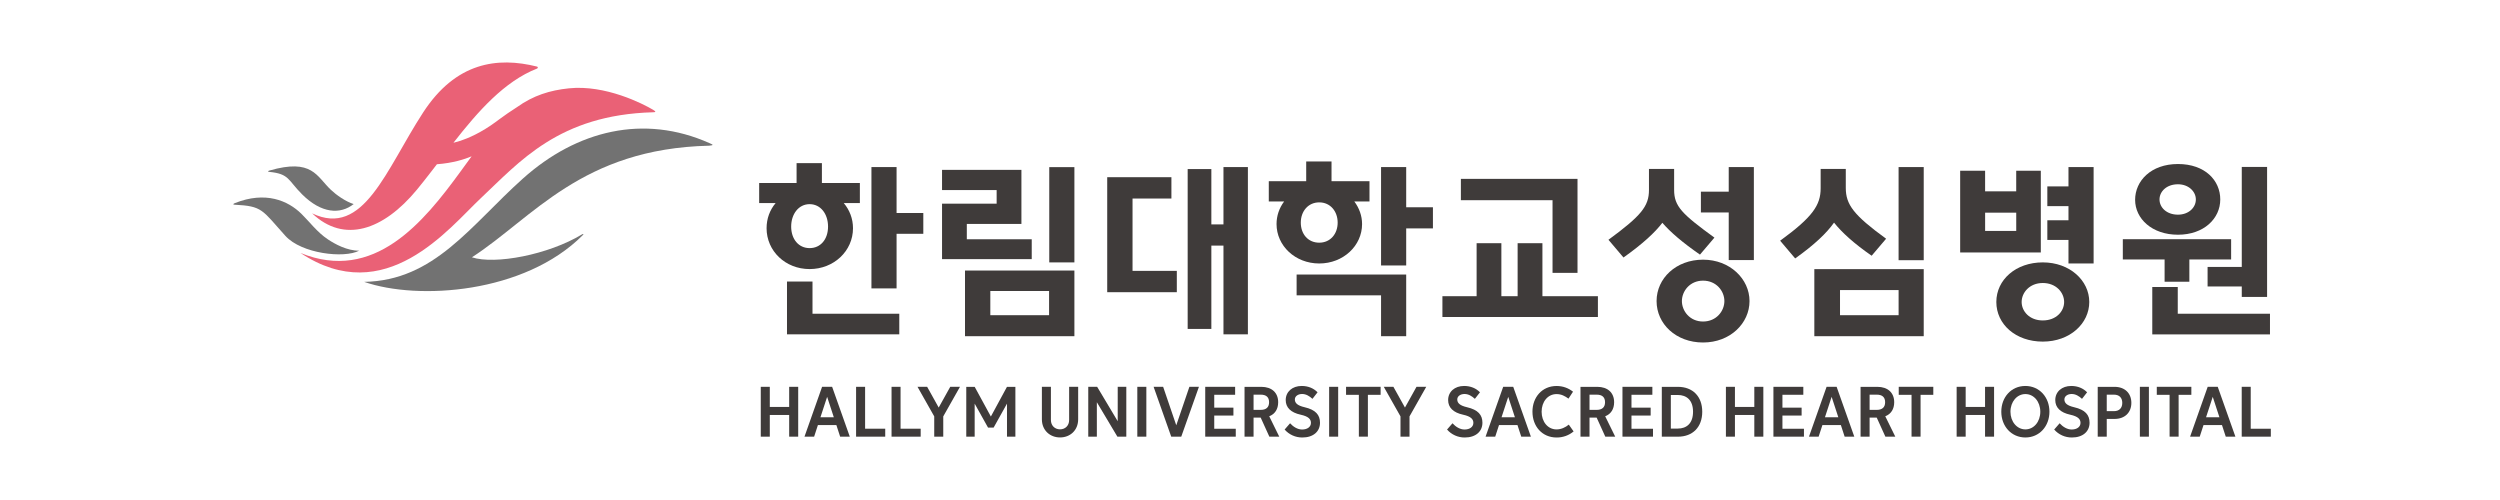 <svg width="600" height="120" viewBox="0 0 600 120" fill="none" xmlns="http://www.w3.org/2000/svg">
<g clip-path="url(#clip0_2480_1690)">
<path d="M215.178 40.103V51.124H221.595V56.116H215.178V69.221H209.145V40.103H215.178ZM194.306 59.547C196.956 59.547 198.731 57.42 198.731 54.381C198.731 51.342 196.952 48.997 194.306 48.997C191.66 48.997 189.881 51.382 189.881 54.381C189.881 57.38 191.66 59.547 194.306 59.547ZM194.999 67.573V75.298H215.828V80.247H188.879V67.573H194.999ZM186.145 48.74H182.2V43.922H191.18V39.148H197.257V43.922H206.368V48.74H202.506C203.892 50.388 204.72 52.471 204.72 54.773C204.72 60.24 200.121 64.578 194.306 64.578C188.491 64.578 183.979 60.24 183.979 54.773C183.979 52.471 184.759 50.388 186.15 48.74" fill="#3F3B3A"/>
<path d="M257.856 62.978H251.823V40.107H257.856V62.978ZM237.677 75.651H251.779V69.836H237.677V75.651ZM231.6 64.931H257.856V80.687H231.6V64.931ZM247.616 57.419V62.198H226.09V48.875H239.194V45.618H226.09V40.761H245.14V53.74H232.036V57.424H247.612L247.616 57.419Z" fill="#3F3B3A"/>
<path d="M299.495 40.103V80.247H293.632V58.941H290.724V78.948H285.04V40.579H290.724V53.858H293.632V40.103H299.495ZM282.437 65.014V70.133H265.732V42.532H281.138V47.65H271.809V65.01H282.441L282.437 65.014Z" fill="#3F3B3A"/>
<path d="M337.487 40.103V49.738H343.903V54.812H337.487V63.71H331.453V40.103H337.487ZM316.614 58.243C319.304 58.243 321.039 56.12 321.039 53.43C321.039 50.74 319.3 48.569 316.614 48.569C313.929 48.569 312.19 50.74 312.19 53.43C312.19 56.12 313.881 58.243 316.614 58.243ZM331.453 80.682V70.873H311.187V65.881H337.487V80.682H331.453ZM308.197 48.347H304.509V43.486H313.489V38.756H319.566V43.486H328.677V48.347H325.032C326.2 49.912 326.898 51.778 326.898 53.775C326.898 58.984 322.382 63.235 316.614 63.235C310.847 63.235 306.37 58.98 306.37 53.775C306.37 51.778 307.024 49.912 308.197 48.347Z" fill="#3F3B3A"/>
<path d="M378.599 65.493H372.609V48.05H350.612V42.928H378.603V65.498L378.599 65.493ZM354.387 71.091V58.374H360.329V71.091H364.23V58.374H370.181V71.091H383.498V76.083H346.179V71.091H354.383H354.387Z" fill="#3F3B3A"/>
<path d="M420.927 40.103V62.412H414.894V50.998H408.216V46.006H414.894V40.103H420.927ZM408.73 67.356C405.522 67.356 403.656 69.919 403.656 72.26C403.656 74.601 405.522 77.165 408.73 77.165C411.938 77.165 413.852 74.649 413.852 72.26C413.852 69.871 411.943 67.356 408.73 67.356ZM408.73 82.2C402.222 82.2 397.579 77.727 397.579 72.26C397.579 66.793 402.265 62.32 408.73 62.32C415.195 62.32 419.885 66.963 419.885 72.26C419.885 77.557 415.286 82.2 408.73 82.2ZM395.757 40.539H401.79V45.571C401.79 49.52 403.651 51.343 411.463 57.028L407.993 61.108C403.739 58.157 400.875 55.685 398.965 53.47C397.182 55.811 394.279 58.501 389.636 61.801L386.031 57.546C393.839 51.818 395.752 49.52 395.752 45.614V40.539H395.757Z" fill="#3F3B3A"/>
<path d="M461.694 62.455H455.661V40.103H461.694V62.455ZM441.603 75.652H455.665V69.623H441.603V75.652ZM435.439 64.587H461.694V80.687H435.439V64.587ZM436.96 40.544H442.989V45.1C442.989 49.093 444.855 51.609 452.666 57.294L449.196 61.374C444.942 58.423 442.078 55.82 440.168 53.431C438.39 55.946 435.482 58.724 430.839 62.024L427.234 57.769C435.051 52.084 436.956 49.219 436.956 45.187V40.544H436.96Z" fill="#3F3B3A"/>
<path d="M502.467 40.102V63.234H496.434V57.589H491.36V52.858H496.434V49.471H491.36V44.741H496.434V40.098H502.467V40.102ZM490.27 67.921C487.061 67.921 485.196 70.262 485.196 72.477C485.196 74.691 487.061 76.906 490.27 76.906C493.478 76.906 495.392 74.735 495.392 72.477C495.392 70.218 493.482 67.921 490.27 67.921ZM490.27 81.985C483.761 81.985 479.119 77.821 479.119 72.477C479.119 67.132 483.805 62.973 490.27 62.973C496.735 62.973 501.425 67.31 501.425 72.477C501.425 77.643 496.782 81.985 490.27 81.985ZM483.896 51.04H476.429V55.422H483.896V51.04ZM483.896 40.97H489.795V60.588H470.439V40.97H476.425V45.922H483.892V40.97H483.896Z" fill="#3F3B3A"/>
<path d="M538.025 68.745H529.821V64.058H538.025V40.063H544.102V71.265H538.025V68.749V68.745ZM527.005 47.871C527.005 45.966 525.266 44.226 522.707 44.226C519.969 44.226 518.282 45.966 518.282 47.871C518.282 49.776 519.974 51.52 522.707 51.52C525.266 51.52 527.005 49.828 527.005 47.871ZM522.663 75.297H544.795V80.25H516.547V68.876H522.663V75.297ZM532.864 47.871C532.864 52.431 528.958 56.333 522.711 56.333C516.464 56.333 512.428 52.47 512.428 47.958C512.428 43.446 516.203 39.365 522.711 39.365C529.22 39.365 532.864 43.311 532.864 47.867M525.445 62.275V67.611H519.503V62.275H509.477V57.414H535.471V62.275H525.445Z" fill="#3F3B3A"/>
<path d="M182.584 92.836H184.751V97.666H189.402V92.836H191.568V104.799H189.402V99.593H184.751V104.799H182.584V92.836Z" fill="#3F3B3A"/>
<path d="M196.905 100.151H200.117L198.513 95.242L196.905 100.151ZM200.723 102.013H196.299L195.392 104.794H193.077L197.301 92.836H199.712L203.949 104.794H201.634L200.728 102.013H200.723Z" fill="#3F3B3A"/>
<path d="M205.457 92.836H207.624V102.889H212.454V104.799H205.461V92.836H205.457Z" fill="#3F3B3A"/>
<path d="M213.967 92.836H216.133V102.889H220.963V104.799H213.971V92.836H213.967Z" fill="#3F3B3A"/>
<path d="M225.292 97.806L228.06 92.832H230.396L226.382 99.934V104.795H224.215V99.934L220.2 92.832H222.515L225.283 97.806H225.292Z" fill="#3F3B3A"/>
<path d="M237.128 102.623L233.919 96.873V104.799H231.905V92.853H233.932L237.808 99.968L241.666 92.853H243.693V104.799H241.679V96.873L238.47 102.623H237.123H237.128Z" fill="#3F3B3A"/>
<path d="M258.758 100.635C258.758 103.277 256.823 104.986 254.412 104.986C252.001 104.986 250.053 103.277 250.053 100.635V92.836H252.219V100.805C252.219 102.174 253.187 103.042 254.412 103.042C255.637 103.042 256.592 102.174 256.592 100.805V92.836H258.758V100.635Z" fill="#3F3B3A"/>
<path d="M261.182 92.836H263.318L268.252 101.097V92.836H270.314V104.799H268.174L263.244 96.533V104.799H261.182V92.836Z" fill="#3F3B3A"/>
<path d="M275.123 104.799H272.956V92.836H275.123V104.799Z" fill="#3F3B3A"/>
<path d="M282.302 102.078L285.454 92.836H287.743L283.501 104.799H281.095L276.866 92.836H279.155L282.307 102.078H282.302Z" fill="#3F3B3A"/>
<path d="M289.251 92.836H296.431V94.746H291.418V97.836H296.021V99.733H291.418V102.902H296.583V104.799H289.255V92.836H289.251Z" fill="#3F3B3A"/>
<path d="M302.568 94.716H300.855V98.37H302.568C303.885 98.37 304.582 97.746 304.582 96.534C304.582 95.322 303.885 94.716 302.568 94.716ZM304.617 99.909L307.023 104.8H304.643L302.568 100.231H300.855V104.8H298.688V92.842H302.716C305.219 92.842 306.762 94.241 306.762 96.539C306.762 98.2 305.973 99.381 304.613 99.909" fill="#3F3B3A"/>
<path d="M309.613 101.581C310.367 102.418 311.413 103.085 312.503 103.085C313.746 103.085 314.626 102.466 314.626 101.49C314.626 100.648 314.099 99.951 312.172 99.532C309.783 99.018 308.571 97.793 308.571 96.018C308.571 94.017 310.158 92.631 312.399 92.631C314.003 92.631 315.289 93.206 316.213 94.152L314.988 95.722C314.26 95.055 313.458 94.558 312.503 94.558C311.548 94.558 310.764 95.072 310.764 95.866C310.764 96.751 311.413 97.339 313.092 97.732C315.773 98.351 316.801 99.593 316.801 101.459C316.801 103.539 315.215 104.999 312.564 104.999C310.934 105.012 309.382 104.315 308.31 103.09L309.617 101.586L309.613 101.581Z" fill="#3F3B3A"/>
<path d="M321.161 104.799H318.994V92.836H321.161V104.799Z" fill="#3F3B3A"/>
<path d="M326.126 94.759H323.053V92.832H331.348V94.759H328.293V104.795H326.126V94.759Z" fill="#3F3B3A"/>
<path d="M337.194 97.806L339.962 92.832H342.299L338.284 99.934V104.795H336.117V99.934L332.103 92.832H334.417L337.185 97.806H337.194Z" fill="#3F3B3A"/>
<path d="M348.593 101.581C349.348 102.418 350.394 103.085 351.484 103.085C352.726 103.085 353.607 102.466 353.607 101.49C353.607 100.648 353.079 99.951 351.152 99.532C348.763 99.018 347.552 97.793 347.552 96.018C347.552 94.017 349.138 92.631 351.379 92.631C352.983 92.631 354.269 93.206 355.193 94.152L353.968 95.722C353.24 95.055 352.438 94.558 351.484 94.558C350.529 94.558 349.744 95.072 349.744 95.866C349.744 96.751 350.394 97.339 352.072 97.732C354.753 98.351 355.782 99.593 355.782 101.459C355.782 103.539 354.195 104.999 351.545 104.999C349.914 105.012 348.362 104.315 347.29 103.09L348.598 101.586L348.593 101.581Z" fill="#3F3B3A"/>
<path d="M360.367 100.151H363.58L361.976 95.242L360.367 100.151ZM364.186 102.013H359.762L358.855 104.794H356.54L360.764 92.836H363.175L367.412 104.794H365.097L364.191 102.013H364.186Z" fill="#3F3B3A"/>
<path d="M367.787 98.819C367.787 95.34 370.102 92.637 373.572 92.637C375.089 92.637 376.418 93.134 377.526 94.006L376.436 95.671C375.573 95.048 374.723 94.581 373.572 94.581C371.466 94.581 369.989 96.43 369.989 98.819C369.989 101.208 371.466 103.061 373.572 103.061C374.679 103.061 375.721 102.564 376.51 101.91C376.907 102.455 377.282 103 377.665 103.54C376.519 104.504 375.067 105.018 373.576 105.001C370.111 105.001 367.791 102.315 367.791 98.819" fill="#3F3B3A"/>
<path d="M383.197 94.716H381.484V98.37H383.197C384.514 98.37 385.211 97.746 385.211 96.534C385.211 95.322 384.514 94.716 383.197 94.716ZM385.246 99.909L387.652 104.8H385.272L383.197 100.231H381.484V104.8H379.317V92.842H383.345C385.848 92.842 387.391 94.241 387.391 96.539C387.391 98.2 386.602 99.381 385.242 99.909" fill="#3F3B3A"/>
<path d="M389.388 92.836H396.567V94.746H391.554V97.836H396.158V99.733H391.554V102.902H396.72V104.799H389.392V92.836H389.388Z" fill="#3F3B3A"/>
<path d="M401.001 94.795V102.86H402.648C404.815 102.86 406.328 101.587 406.328 98.819C406.328 96.05 404.811 94.795 402.648 94.795H401.001ZM402.696 92.842C406.258 92.842 408.538 95.139 408.538 98.823C408.538 102.507 406.253 104.805 402.696 104.805H398.834V92.846H402.696V92.842Z" fill="#3F3B3A"/>
<path d="M414.218 92.836H416.384V97.666H421.036V92.836H423.202V104.799H421.036V99.593H416.384V104.799H414.218V92.836Z" fill="#3F3B3A"/>
<path d="M425.617 92.836H432.797V94.746H427.784V97.836H432.387V99.733H427.784V102.902H432.949V104.799H425.622V92.836H425.617Z" fill="#3F3B3A"/>
<path d="M437.985 100.151H441.197L439.593 95.242L437.985 100.151ZM441.803 102.013H437.379L436.472 104.794H434.157L438.381 92.836H440.792L445.029 104.794H442.714L441.808 102.013H441.803Z" fill="#3F3B3A"/>
<path d="M450.417 94.716H448.704V98.37H450.417C451.733 98.37 452.431 97.746 452.431 96.534C452.431 95.322 451.733 94.716 450.417 94.716ZM452.466 99.909L454.872 104.8H452.492L450.417 100.231H448.704V104.8H446.537V92.842H450.565C453.067 92.842 454.61 94.241 454.61 96.539C454.61 98.2 453.821 99.381 452.461 99.909" fill="#3F3B3A"/>
<path d="M458.77 94.759H455.696V92.832H463.992V94.759H460.936V104.795H458.77V94.759Z" fill="#3F3B3A"/>
<path d="M469.594 92.836H471.76V97.666H476.412V92.836H478.578V104.799H476.412V99.593H471.76V104.799H469.594V92.836Z" fill="#3F3B3A"/>
<path d="M486.097 103.055C488.124 103.055 489.672 101.219 489.672 98.813C489.672 96.406 488.124 94.575 486.097 94.575C484.07 94.575 482.51 96.424 482.51 98.813C482.51 101.202 484.066 103.055 486.097 103.055ZM486.097 92.631C489.458 92.631 491.865 95.334 491.865 98.813C491.865 102.292 489.458 104.995 486.097 104.995C482.736 104.995 480.312 102.309 480.312 98.813C480.312 95.316 482.701 92.631 486.097 92.631Z" fill="#3F3B3A"/>
<path d="M494.306 101.581C495.061 102.418 496.107 103.085 497.197 103.085C498.439 103.085 499.32 102.466 499.32 101.49C499.32 100.648 498.792 99.951 496.865 99.532C494.476 99.018 493.265 97.793 493.265 96.018C493.265 94.017 494.851 92.631 497.092 92.631C498.696 92.631 499.982 93.206 500.906 94.152L499.681 95.722C498.953 95.055 498.151 94.558 497.197 94.558C496.242 94.558 495.457 95.072 495.457 95.866C495.457 96.751 496.107 97.339 497.785 97.732C500.466 98.351 501.495 99.593 501.495 101.459C501.495 103.539 499.908 104.999 497.258 104.999C495.627 105.012 494.075 104.315 493.003 103.09L494.311 101.586L494.306 101.581Z" fill="#3F3B3A"/>
<path d="M507.332 94.716H505.619V98.679H507.332C508.648 98.679 509.346 97.903 509.346 96.691C509.346 95.479 508.648 94.716 507.332 94.716ZM505.619 100.545V104.8H503.452V92.842H507.48C509.982 92.842 511.526 94.394 511.526 96.691C511.526 98.989 509.978 100.545 507.48 100.545H505.619Z" fill="#3F3B3A"/>
<path d="M515.736 104.799H513.569V92.836H515.736V104.799Z" fill="#3F3B3A"/>
<path d="M520.701 94.759H517.628V92.832H525.924V94.759H522.868V104.795H520.701V94.759Z" fill="#3F3B3A"/>
<path d="M529.45 100.151H532.663L531.059 95.242L529.45 100.151ZM533.269 102.013H528.844L527.938 104.794H525.623L529.847 92.836H532.258L536.495 104.794H534.18L533.274 102.013H533.269Z" fill="#3F3B3A"/>
<path d="M538.008 92.836H540.174V102.889H545.004V104.799H538.012V92.836H538.008Z" fill="#3F3B3A"/>
<path d="M64.601 41.25C69.474 41.716 69.052 43.203 72.517 46.656C77.142 51.255 81.663 51.512 84.88 48.975C82.936 48.373 80.695 46.773 79.448 45.592C75.952 42.305 74.976 37.954 64.653 40.931C64.191 41.062 64.3 41.219 64.596 41.25" fill="#727272"/>
<path d="M170.248 34.34C154.515 27.325 138.438 31.284 125.513 42.841C112.915 54.102 104.301 67.359 87.395 67.647C100.334 72.142 125.853 70.455 139.846 56.46C140.217 56.068 139.929 56.116 139.694 56.247C131.598 61.156 118.778 63.562 113.259 61.753C127.915 52.271 139.619 35.678 170.182 34.968C171.307 34.841 171.263 34.789 170.243 34.335" fill="#727272"/>
<path d="M86.214 60.161C83.345 60.2 80.394 58.591 78.663 57.427C76.118 55.727 74.322 53.268 72.347 51.324C69.125 48.154 63.728 45.8 56.344 48.756C55.947 48.917 55.86 49.105 56.261 49.127C63.035 49.475 62.804 50.295 68.493 56.608C72.342 60.871 82.582 62.079 86.218 60.156" fill="#727272"/>
<path d="M156.725 26.339C154.323 24.913 145.321 20.292 136.542 21.199C131.995 21.67 128.037 22.882 124.048 25.733C122.57 26.67 121.132 27.664 119.724 28.706L119.07 29.199C115.46 31.871 112.313 33.192 110.491 33.794C109.937 33.96 109.384 34.117 108.826 34.265C114.711 26.723 121.066 19.512 128.9 16.451C129.14 16.347 129.135 16.037 128.882 15.981C119.362 13.587 109.397 14.93 101.55 26.997C92.605 40.739 87.269 57.122 74.906 51.202C82.544 58.465 91.964 55.322 100.072 45.508C101.21 44.117 102.361 42.666 103.503 41.179L104.859 39.418C108.721 39.139 111.559 38.202 113.185 37.517L110.517 41.179C101.659 53.334 89.767 67.925 72.116 60.71C92.491 74.273 107.736 54.773 115.308 47.649C124.685 38.847 134.118 27.564 156.747 26.945C157.261 26.928 157.627 26.862 156.725 26.335" fill="#EA6176"/>
</g>
<defs>
<clipPath id="clip0_2480_1690">
<rect width="489" height="90" fill="white" transform="translate(56 15)"/>
</clipPath>
</defs>
</svg>
